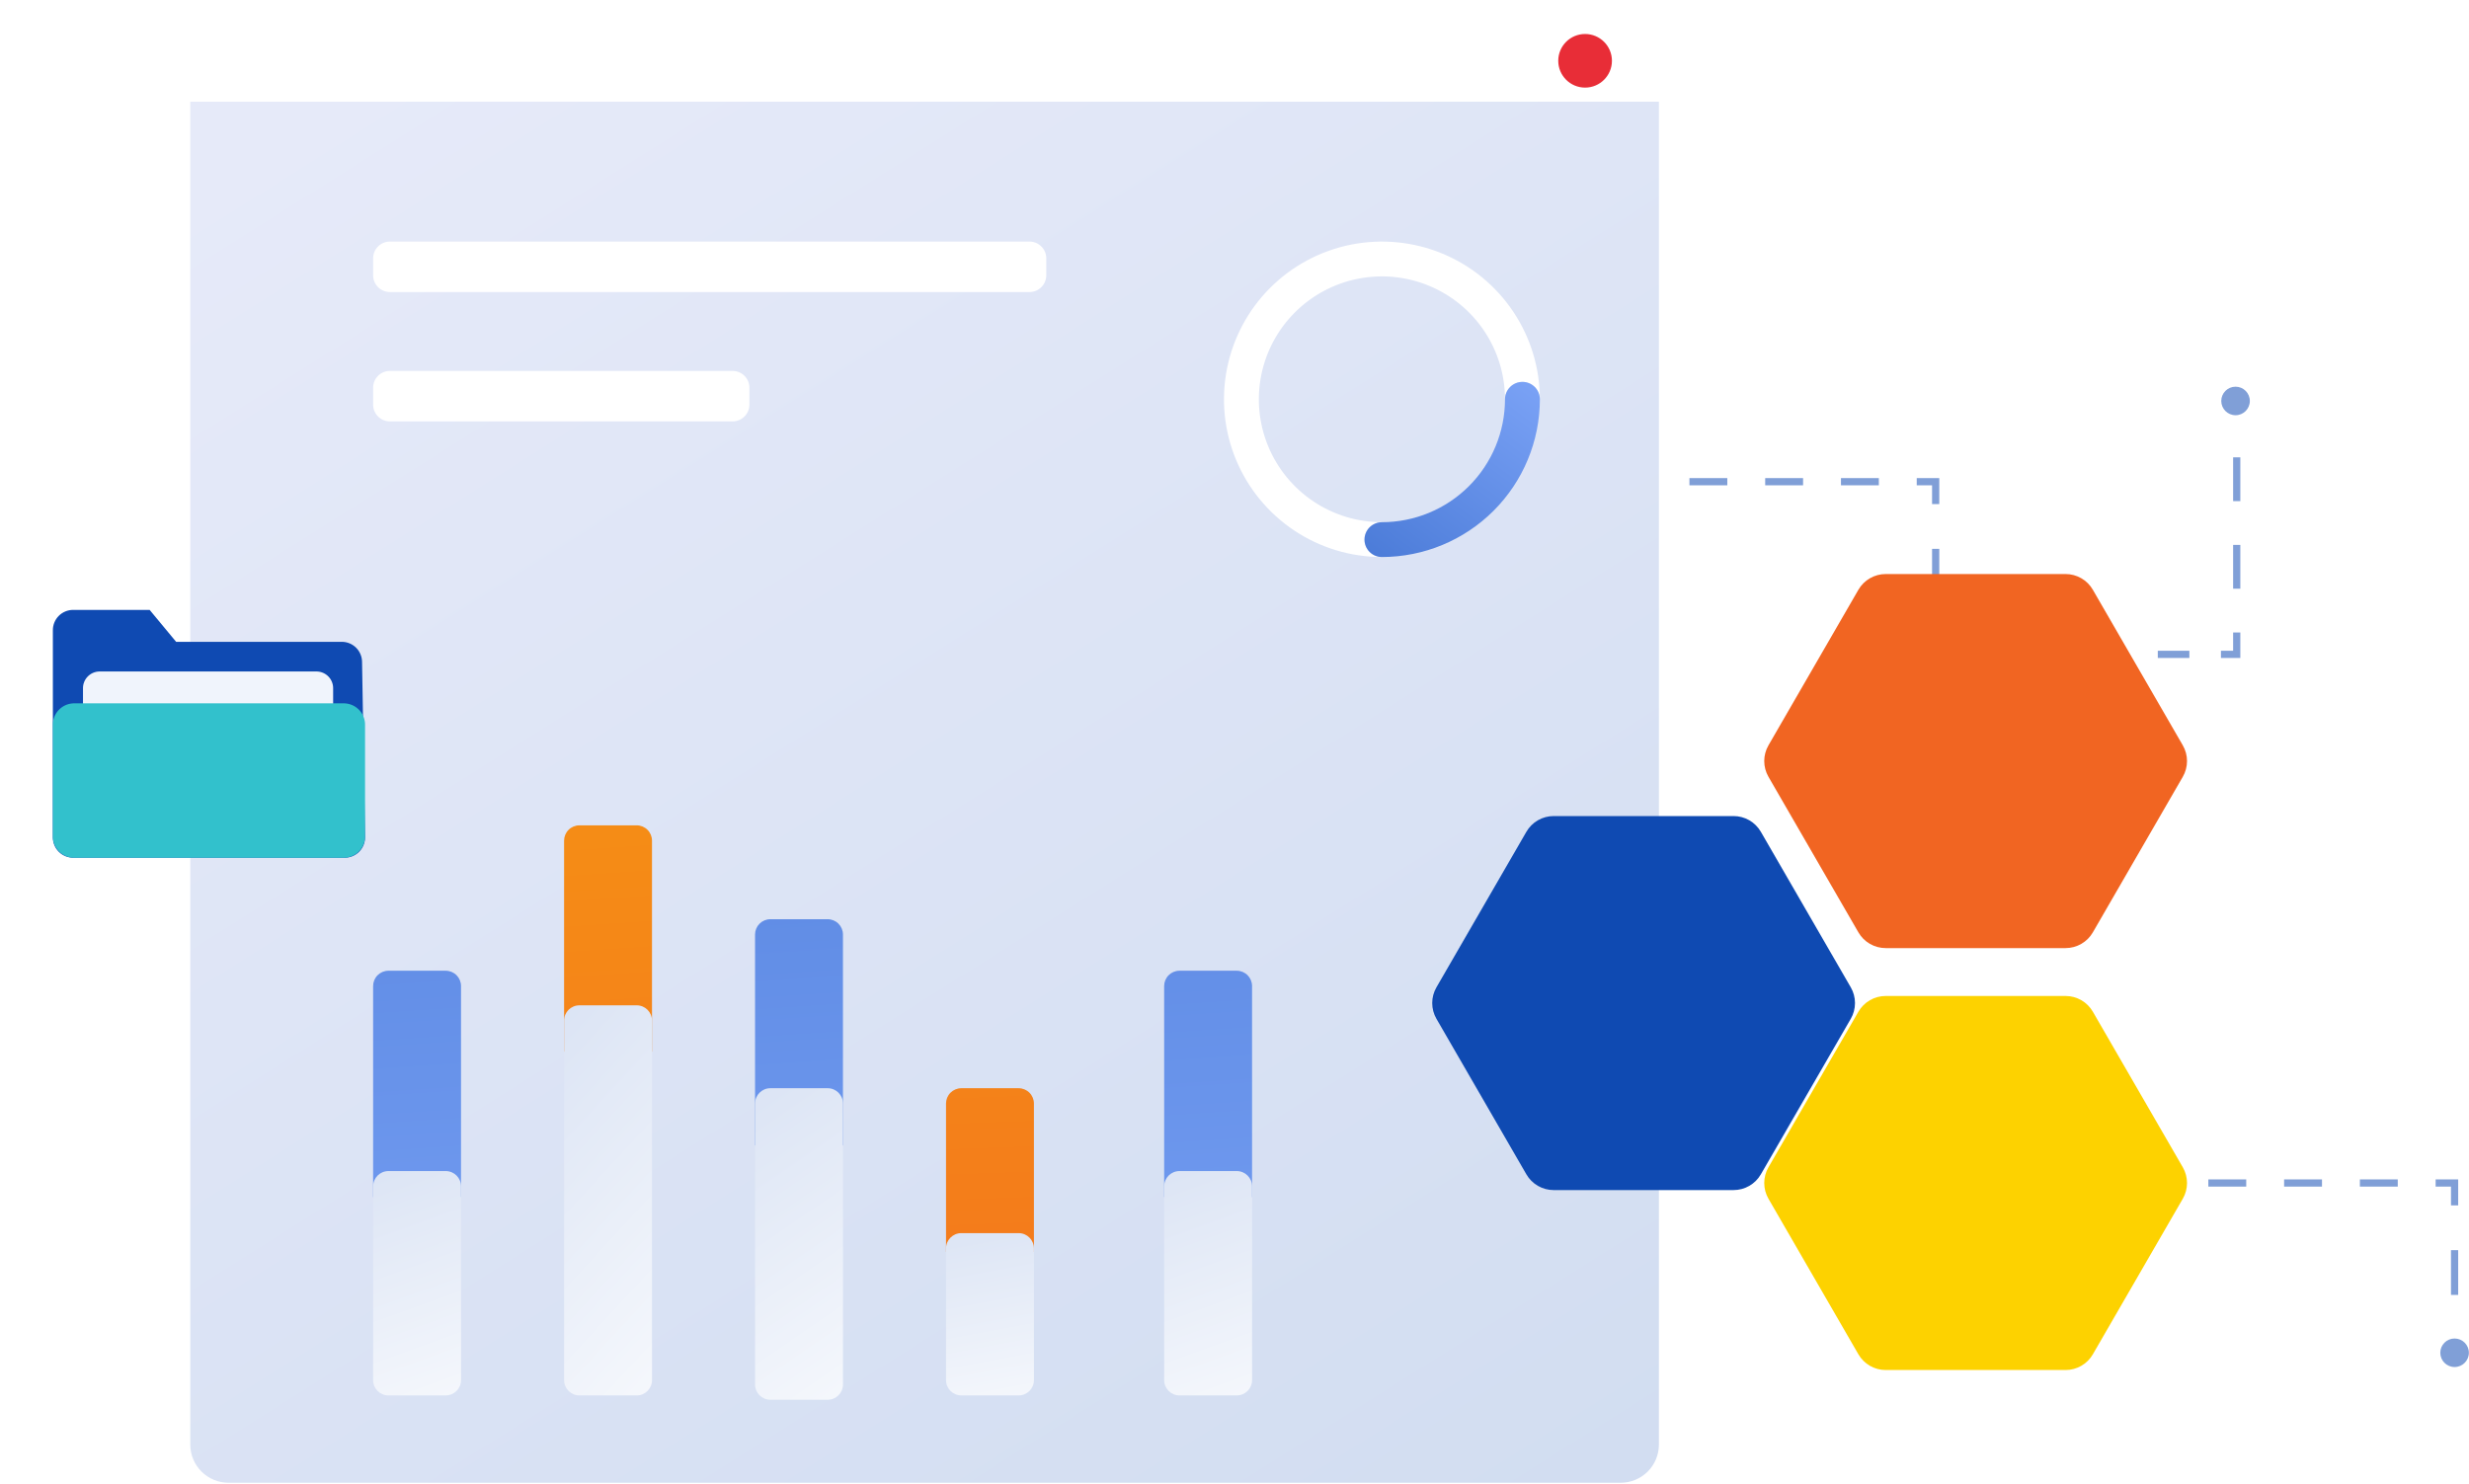 <svg width="514" height="309" viewBox="0 0 514 309" fill="none" xmlns="http://www.w3.org/2000/svg">
<path fill-rule="evenodd" clip-rule="evenodd" d="M328.047 101.056H324.104V99.556H328.047V101.056ZM343.821 101.056H335.934V99.556H343.821V101.056ZM359.594 101.056H351.707V99.556H359.594V101.056ZM375.368 101.056H367.481V99.556H375.368V101.056ZM391.141 101.056H383.254V99.556H391.141V101.056ZM402.221 101.056H399.028V99.556H403.721V104.967H402.221V101.056ZM402.221 123.609V114.288H403.721V123.609H402.221ZM402.221 137.59V132.93H403.721V137.59H402.221Z" fill="#809FD7"/>
<path fill-rule="evenodd" clip-rule="evenodd" d="M436.076 247.089H432.133V245.589H436.076V247.089ZM451.85 247.089H443.963V245.589H451.85V247.089ZM467.623 247.089H459.736V245.589H467.623V247.089ZM483.396 247.089H475.509V245.589H483.396V247.089ZM499.169 247.089H491.283V245.589H499.169V247.089ZM510.249 247.089H507.056V245.589H511.749V251H510.249V247.089ZM510.249 269.643V260.322H511.749V269.643H510.249ZM510.249 283.625V278.965H511.749V283.625H510.249Z" fill="#809FD7"/>
<path d="M510.999 284.659C512.642 284.659 513.973 283.329 513.973 281.688C513.973 280.048 512.642 278.718 510.999 278.718C509.357 278.718 508.025 280.048 508.025 281.688C508.025 283.329 509.357 284.659 510.999 284.659Z" fill="#809FD7"/>
<path fill-rule="evenodd" clip-rule="evenodd" d="M466.395 81.558V86.116H464.895V81.558H466.395ZM466.395 95.233V104.35H464.895V95.233H466.395ZM466.395 113.467V122.584H464.895V113.467H466.395ZM466.395 131.701V137.01H462.359V135.51H464.895V131.701H466.395ZM442.64 137.01H439.353V135.51H442.64V137.01ZM455.786 137.01H449.213V135.51H455.786V137.01Z" fill="#809FD7"/>
<path d="M465.4 86.463C467.043 86.463 468.374 85.133 468.374 83.492C468.374 81.852 467.043 80.522 465.4 80.522C463.758 80.522 462.426 81.852 462.426 83.492C462.426 85.133 463.758 86.463 465.4 86.463Z" fill="#809FD7"/>
<path d="M47.575 0.454H337.393C338.439 0.454 339.474 0.66 340.44 1.06C341.406 1.459 342.284 2.045 343.024 2.784C343.763 3.522 344.35 4.399 344.75 5.364C345.15 6.329 345.356 7.363 345.356 8.408V24.866H39.612V8.408C39.612 6.298 40.451 4.275 41.944 2.784C43.438 1.292 45.463 0.454 47.575 0.454V0.454Z" fill="white"/>
<path d="M39.612 21.172H345.355V300.804C345.355 302.913 344.516 304.936 343.023 306.428C341.529 307.92 339.504 308.758 337.392 308.758H47.575C45.463 308.758 43.438 307.92 41.944 306.428C40.451 304.936 39.612 302.913 39.612 300.804V21.172Z" fill="url(#paint0_linear)"/>
<path d="M329.987 18.241C333.073 18.241 335.575 15.742 335.575 12.659C335.575 9.577 333.073 7.078 329.987 7.078C326.901 7.078 324.399 9.577 324.399 12.659C324.399 15.742 326.901 18.241 329.987 18.241Z" fill="#E82D37"/>
<g filter="url(#filter0_d)">
<path d="M354.89 163.929H317.447C316.295 163.929 315.163 164.232 314.165 164.807C313.168 165.382 312.339 166.21 311.763 167.207L293.041 199.591C292.465 200.588 292.162 201.718 292.162 202.869C292.162 204.02 292.465 205.15 293.041 206.147L311.763 238.536C312.339 239.533 313.168 240.36 314.166 240.935C315.163 241.511 316.295 241.813 317.447 241.813H354.89C356.042 241.814 357.174 241.511 358.172 240.935C359.169 240.36 359.998 239.533 360.574 238.536L379.297 206.147C379.873 205.15 380.176 204.02 380.176 202.869C380.176 201.718 379.873 200.588 379.297 199.591L360.574 167.203C359.998 166.207 359.169 165.38 358.171 164.805C357.173 164.231 356.042 163.928 354.89 163.929Z" fill="#0F4AB2"/>
</g>
<path d="M430.01 119.532H392.567C391.415 119.532 390.283 119.835 389.285 120.411C388.288 120.986 387.459 121.813 386.883 122.81L368.161 155.2C367.585 156.197 367.282 157.328 367.282 158.479C367.282 159.63 367.585 160.76 368.161 161.757L386.883 194.146C387.459 195.142 388.287 195.97 389.285 196.545C390.283 197.121 391.415 197.424 392.567 197.424H430.01C431.162 197.424 432.294 197.121 433.292 196.545C434.289 195.97 435.118 195.142 435.694 194.146L454.416 161.757C454.993 160.76 455.296 159.63 455.296 158.479C455.296 157.328 454.993 156.197 454.416 155.2L435.694 122.812C435.118 121.815 434.29 120.987 433.292 120.411C432.294 119.836 431.162 119.533 430.01 119.532Z" fill="#F16522"/>
<path d="M430.01 207.395H392.567C391.415 207.395 390.283 207.698 389.285 208.273C388.287 208.849 387.459 209.676 386.883 210.673L368.161 243.062C367.585 244.059 367.282 245.189 367.282 246.34C367.282 247.491 367.585 248.622 368.161 249.618L386.883 282.007C387.459 283.004 388.288 283.831 389.285 284.406C390.283 284.982 391.415 285.284 392.567 285.284H430.01C431.162 285.284 432.294 284.982 433.291 284.406C434.289 283.831 435.118 283.004 435.694 282.007L454.416 249.618C454.993 248.622 455.296 247.491 455.296 246.34C455.296 245.189 454.993 244.059 454.416 243.062L435.694 210.673C435.118 209.676 434.289 208.849 433.292 208.273C432.294 207.698 431.162 207.395 430.01 207.395Z" fill="#FDD200"/>
<g filter="url(#filter1_d)">
<path d="M9.223 121H25.153L30.666 127.647H65.156C66.274 127.647 67.347 128.091 68.138 128.882C68.929 129.673 69.373 130.746 69.373 131.864L69.995 168.385C69.995 169.504 69.551 170.577 68.76 171.368C67.969 172.159 66.896 172.603 65.777 172.603H9.223C8.104 172.603 7.031 172.159 6.24 171.368C5.449 170.577 5.005 169.504 5.005 168.385V125.222C5.004 124.668 5.113 124.119 5.324 123.607C5.536 123.094 5.847 122.629 6.239 122.237C6.63 121.845 7.095 121.534 7.607 121.322C8.119 121.109 8.668 121 9.223 121Z" fill="#0F4AB2"/>
<path d="M14.66 133.824H59.969C60.889 133.848 61.762 134.236 62.397 134.903C63.031 135.57 63.375 136.462 63.353 137.382V154.883C63.375 155.803 63.031 156.695 62.397 157.362C61.762 158.029 60.889 158.417 59.969 158.441H14.66C13.739 158.417 12.866 158.029 12.232 157.362C11.597 156.695 11.253 155.803 11.276 154.883V137.386C11.252 136.465 11.596 135.573 12.23 134.905C12.865 134.237 13.739 133.848 14.66 133.824Z" fill="#F0F4FC"/>
<path d="M9.223 140.461H65.777C66.952 140.521 68.055 141.043 68.845 141.914C69.635 142.785 70.049 143.933 69.995 145.107V167.966C70.049 169.141 69.635 170.289 68.845 171.16C68.055 172.031 66.952 172.553 65.777 172.613H9.223C8.048 172.553 6.946 172.03 6.155 171.16C5.365 170.289 4.951 169.141 5.005 167.966V145.107C4.951 143.933 5.365 142.785 6.155 141.914C6.946 141.044 8.048 140.521 9.223 140.461Z" fill="#32C1CC"/>
</g>
<path d="M80.865 202.138H92.793C93.638 202.139 94.448 202.475 95.045 203.072C95.642 203.67 95.977 204.479 95.977 205.323V249.258H77.677V205.323C77.677 204.478 78.013 203.668 78.611 203.071C79.209 202.474 80.019 202.138 80.865 202.138V202.138Z" fill="url(#paint1_linear)"/>
<path d="M92.793 243.853H80.865C79.104 243.853 77.677 245.279 77.677 247.037V287.387C77.677 289.145 79.104 290.571 80.865 290.571H92.793C94.554 290.571 95.981 289.145 95.981 287.387V247.037C95.981 245.279 94.554 243.853 92.793 243.853Z" fill="url(#paint2_linear)"/>
<path d="M120.62 171.864H132.548C133.393 171.865 134.203 172.201 134.8 172.798C135.397 173.395 135.732 174.204 135.732 175.048V218.984H117.432V175.048C117.432 174.204 117.768 173.394 118.366 172.797C118.964 172.199 119.774 171.864 120.62 171.864V171.864Z" fill="url(#paint3_linear)"/>
<path d="M132.548 209.341H120.62C118.859 209.341 117.432 210.766 117.432 212.525V287.388C117.432 289.146 118.859 290.572 120.62 290.572H132.548C134.309 290.572 135.736 289.146 135.736 287.388V212.525C135.736 210.766 134.309 209.341 132.548 209.341Z" fill="url(#paint4_linear)"/>
<path d="M160.376 191.41H172.304C173.149 191.411 173.959 191.747 174.556 192.344C175.153 192.941 175.488 193.751 175.488 194.594V238.529H157.188V194.594C157.188 193.75 157.524 192.94 158.122 192.343C158.72 191.746 159.53 191.41 160.376 191.41V191.41Z" fill="url(#paint5_linear)"/>
<path d="M172.304 226.603H160.376C158.615 226.603 157.188 228.028 157.188 229.787V288.291C157.188 290.049 158.615 291.475 160.376 291.475H172.304C174.065 291.475 175.492 290.049 175.492 288.291V229.787C175.492 228.028 174.065 226.603 172.304 226.603Z" fill="url(#paint6_linear)"/>
<path d="M200.132 226.603H212.06C212.905 226.604 213.715 226.94 214.312 227.537C214.909 228.134 215.244 228.943 215.244 229.787V260.687H196.944V229.787C196.944 228.942 197.28 228.132 197.878 227.535C198.476 226.938 199.286 226.603 200.132 226.603V226.603Z" fill="url(#paint7_linear)"/>
<path d="M212.06 256.777H200.132C198.371 256.777 196.944 258.202 196.944 259.961V287.387C196.944 289.145 198.371 290.571 200.132 290.571H212.06C213.821 290.571 215.248 289.145 215.248 287.387V259.961C215.248 258.202 213.821 256.777 212.06 256.777Z" fill="url(#paint8_linear)"/>
<path d="M245.545 202.138H257.473C258.318 202.139 259.128 202.475 259.725 203.072C260.322 203.67 260.657 204.479 260.657 205.323V249.258H242.357V205.323C242.357 204.478 242.693 203.668 243.291 203.071C243.889 202.474 244.699 202.138 245.545 202.138V202.138Z" fill="url(#paint9_linear)"/>
<path d="M257.473 243.853H245.545C243.784 243.853 242.357 245.279 242.357 247.037V287.387C242.357 289.145 243.784 290.571 245.545 290.571H257.473C259.234 290.571 260.661 289.145 260.661 287.387V247.037C260.661 245.279 259.234 243.853 257.473 243.853Z" fill="url(#paint10_linear)"/>
<path d="M284.061 112.365C284.061 111.889 284.155 111.417 284.337 110.977C284.52 110.537 284.787 110.138 285.125 109.801C285.462 109.464 285.862 109.197 286.303 109.015C286.743 108.833 287.215 108.739 287.692 108.739C282.624 108.74 277.671 107.239 273.457 104.427C269.243 101.615 265.959 97.618 264.02 92.942C262.08 88.266 261.573 83.12 262.561 78.156C263.55 73.191 265.99 68.631 269.573 65.052C273.156 61.472 277.722 59.035 282.692 58.047C287.662 57.06 292.814 57.567 297.496 59.504C302.178 61.441 306.179 64.721 308.995 68.929C311.81 73.138 313.313 78.086 313.313 83.148C313.313 82.186 313.695 81.264 314.376 80.584C315.057 79.904 315.98 79.522 316.943 79.522C317.906 79.522 318.829 79.904 319.51 80.584C320.191 81.264 320.573 82.186 320.573 83.148C320.573 76.652 318.644 70.302 315.031 64.901C311.418 59.5 306.282 55.291 300.274 52.805C294.265 50.319 287.654 49.669 281.275 50.936C274.897 52.204 269.038 55.332 264.44 59.925C259.841 64.519 256.709 70.371 255.441 76.742C254.172 83.112 254.823 89.716 257.312 95.717C259.801 101.719 264.015 106.848 269.423 110.457C274.83 114.066 281.188 115.992 287.691 115.992C287.214 115.992 286.742 115.898 286.302 115.716C285.861 115.534 285.461 115.266 285.124 114.93C284.787 114.593 284.519 114.193 284.337 113.753C284.155 113.313 284.061 112.841 284.061 112.365Z" fill="white"/>
<path d="M316.944 79.522C316.467 79.522 315.995 79.615 315.555 79.798C315.114 79.98 314.714 80.247 314.377 80.584C314.039 80.92 313.772 81.32 313.589 81.76C313.407 82.2 313.313 82.671 313.313 83.148C313.305 89.933 310.604 96.437 305.8 101.235C300.997 106.033 294.485 108.732 287.692 108.74C286.729 108.74 285.806 109.122 285.125 109.801C284.444 110.481 284.062 111.404 284.062 112.365C284.062 113.327 284.444 114.249 285.125 114.929C285.806 115.609 286.729 115.991 287.692 115.991C296.41 115.981 304.768 112.518 310.933 106.36C317.097 100.203 320.564 91.854 320.574 83.147C320.574 82.671 320.48 82.199 320.298 81.759C320.115 81.32 319.848 80.92 319.511 80.583C319.174 80.247 318.773 79.98 318.333 79.797C317.893 79.615 317.421 79.522 316.944 79.522Z" fill="url(#paint11_linear)"/>
<path d="M214.322 50.304H81.171C79.241 50.304 77.677 51.867 77.677 53.794V57.322C77.677 59.249 79.241 60.812 81.171 60.812H214.322C216.252 60.812 217.816 59.249 217.816 57.322V53.794C217.816 51.867 216.252 50.304 214.322 50.304Z" fill="white"/>
<path d="M152.519 77.239H81.171C79.241 77.239 77.677 78.801 77.677 80.728V84.256C77.677 86.184 79.241 87.746 81.171 87.746H152.519C154.449 87.746 156.013 86.184 156.013 84.256V80.728C156.013 78.801 154.449 77.239 152.519 77.239Z" fill="white"/>
<defs>
<filter id="filter0_d" x="291.162" y="162.929" width="102.015" height="91.885" filterUnits="userSpaceOnUse" color-interpolation-filters="sRGB">
<feFlood flood-opacity="0" result="BackgroundImageFix"/>
<feColorMatrix in="SourceAlpha" type="matrix" values="0 0 0 0 0 0 0 0 0 0 0 0 0 0 0 0 0 0 127 0"/>
<feOffset dx="6" dy="6"/>
<feGaussianBlur stdDeviation="3.5"/>
<feColorMatrix type="matrix" values="0 0 0 0 0.361 0 0 0 0 0.576 0 0 0 0 0.898 0 0 0 0.502 0"/>
<feBlend mode="normal" in2="BackgroundImageFix" result="effect1_dropShadow"/>
<feBlend mode="normal" in="SourceGraphic" in2="effect1_dropShadow" result="shape"/>
</filter>
<filter id="filter1_d" x="0" y="116" width="87" height="73.613" filterUnits="userSpaceOnUse" color-interpolation-filters="sRGB">
<feFlood flood-opacity="0" result="BackgroundImageFix"/>
<feColorMatrix in="SourceAlpha" type="matrix" values="0 0 0 0 0 0 0 0 0 0 0 0 0 0 0 0 0 0 127 0"/>
<feOffset dx="6" dy="6"/>
<feGaussianBlur stdDeviation="5.5"/>
<feColorMatrix type="matrix" values="0 0 0 0 0.314 0 0 0 0 0.553 0 0 0 0 0.839 0 0 0 0.6 0"/>
<feBlend mode="normal" in2="BackgroundImageFix" result="effect1_dropShadow"/>
<feBlend mode="normal" in="SourceGraphic" in2="effect1_dropShadow" result="shape"/>
</filter>
<linearGradient id="paint0_linear" x1="84.251" y1="10.244" x2="388.042" y2="492.763" gradientUnits="userSpaceOnUse">
<stop stop-color="#E6EAF9"/>
<stop offset="1" stop-color="#C8D7ED"/>
</linearGradient>
<linearGradient id="paint1_linear" x1="88.382" y1="379.874" x2="49.708" y2="-192.391" gradientUnits="userSpaceOnUse">
<stop stop-color="#89AEFF"/>
<stop offset="1" stop-color="#0F4AB2"/>
</linearGradient>
<linearGradient id="paint2_linear" x1="85.163" y1="236.985" x2="110.585" y2="307.803" gradientUnits="userSpaceOnUse">
<stop stop-color="#DAE3F4"/>
<stop offset="1" stop-color="white"/>
</linearGradient>
<linearGradient id="paint3_linear" x1="128.449" y1="379.473" x2="89.654" y2="-192.778" gradientUnits="userSpaceOnUse">
<stop stop-color="#F16522"/>
<stop offset="1" stop-color="#FDD200"/>
</linearGradient>
<linearGradient id="paint4_linear" x1="123.71" y1="197.725" x2="195.264" y2="263.803" gradientUnits="userSpaceOnUse">
<stop stop-color="#DAE3F4"/>
<stop offset="1" stop-color="white"/>
</linearGradient>
<linearGradient id="paint5_linear" x1="168.003" y1="379.039" x2="129.21" y2="-193.159" gradientUnits="userSpaceOnUse">
<stop stop-color="#89AEFF"/>
<stop offset="1" stop-color="#0F4AB2"/>
</linearGradient>
<linearGradient id="paint6_linear" x1="164.052" y1="217.261" x2="216.623" y2="293.525" gradientUnits="userSpaceOnUse">
<stop stop-color="#DAE3F4"/>
<stop offset="1" stop-color="white"/>
</linearGradient>
<linearGradient id="paint7_linear" x1="207.466" y1="378.654" x2="187.106" y2="-195.295" gradientUnits="userSpaceOnUse">
<stop stop-color="#F16522"/>
<stop offset="1" stop-color="#FDD200"/>
</linearGradient>
<linearGradient id="paint8_linear" x1="204.888" y1="251.708" x2="215.302" y2="307.355" gradientUnits="userSpaceOnUse">
<stop stop-color="#DAE3F4"/>
<stop offset="1" stop-color="white"/>
</linearGradient>
<linearGradient id="paint9_linear" x1="253.044" y1="378.177" x2="214.37" y2="-194.04" gradientUnits="userSpaceOnUse">
<stop stop-color="#89AEFF"/>
<stop offset="1" stop-color="#0F4AB2"/>
</linearGradient>
<linearGradient id="paint10_linear" x1="249.843" y1="236.985" x2="275.265" y2="307.803" gradientUnits="userSpaceOnUse">
<stop stop-color="#DAE3F4"/>
<stop offset="1" stop-color="white"/>
</linearGradient>
<linearGradient id="paint11_linear" x1="328.57" y1="67.086" x2="252.194" y2="170.598" gradientUnits="userSpaceOnUse">
<stop stop-color="#89AEFF"/>
<stop offset="1" stop-color="#0F4AB2"/>
</linearGradient>
</defs>
</svg>
